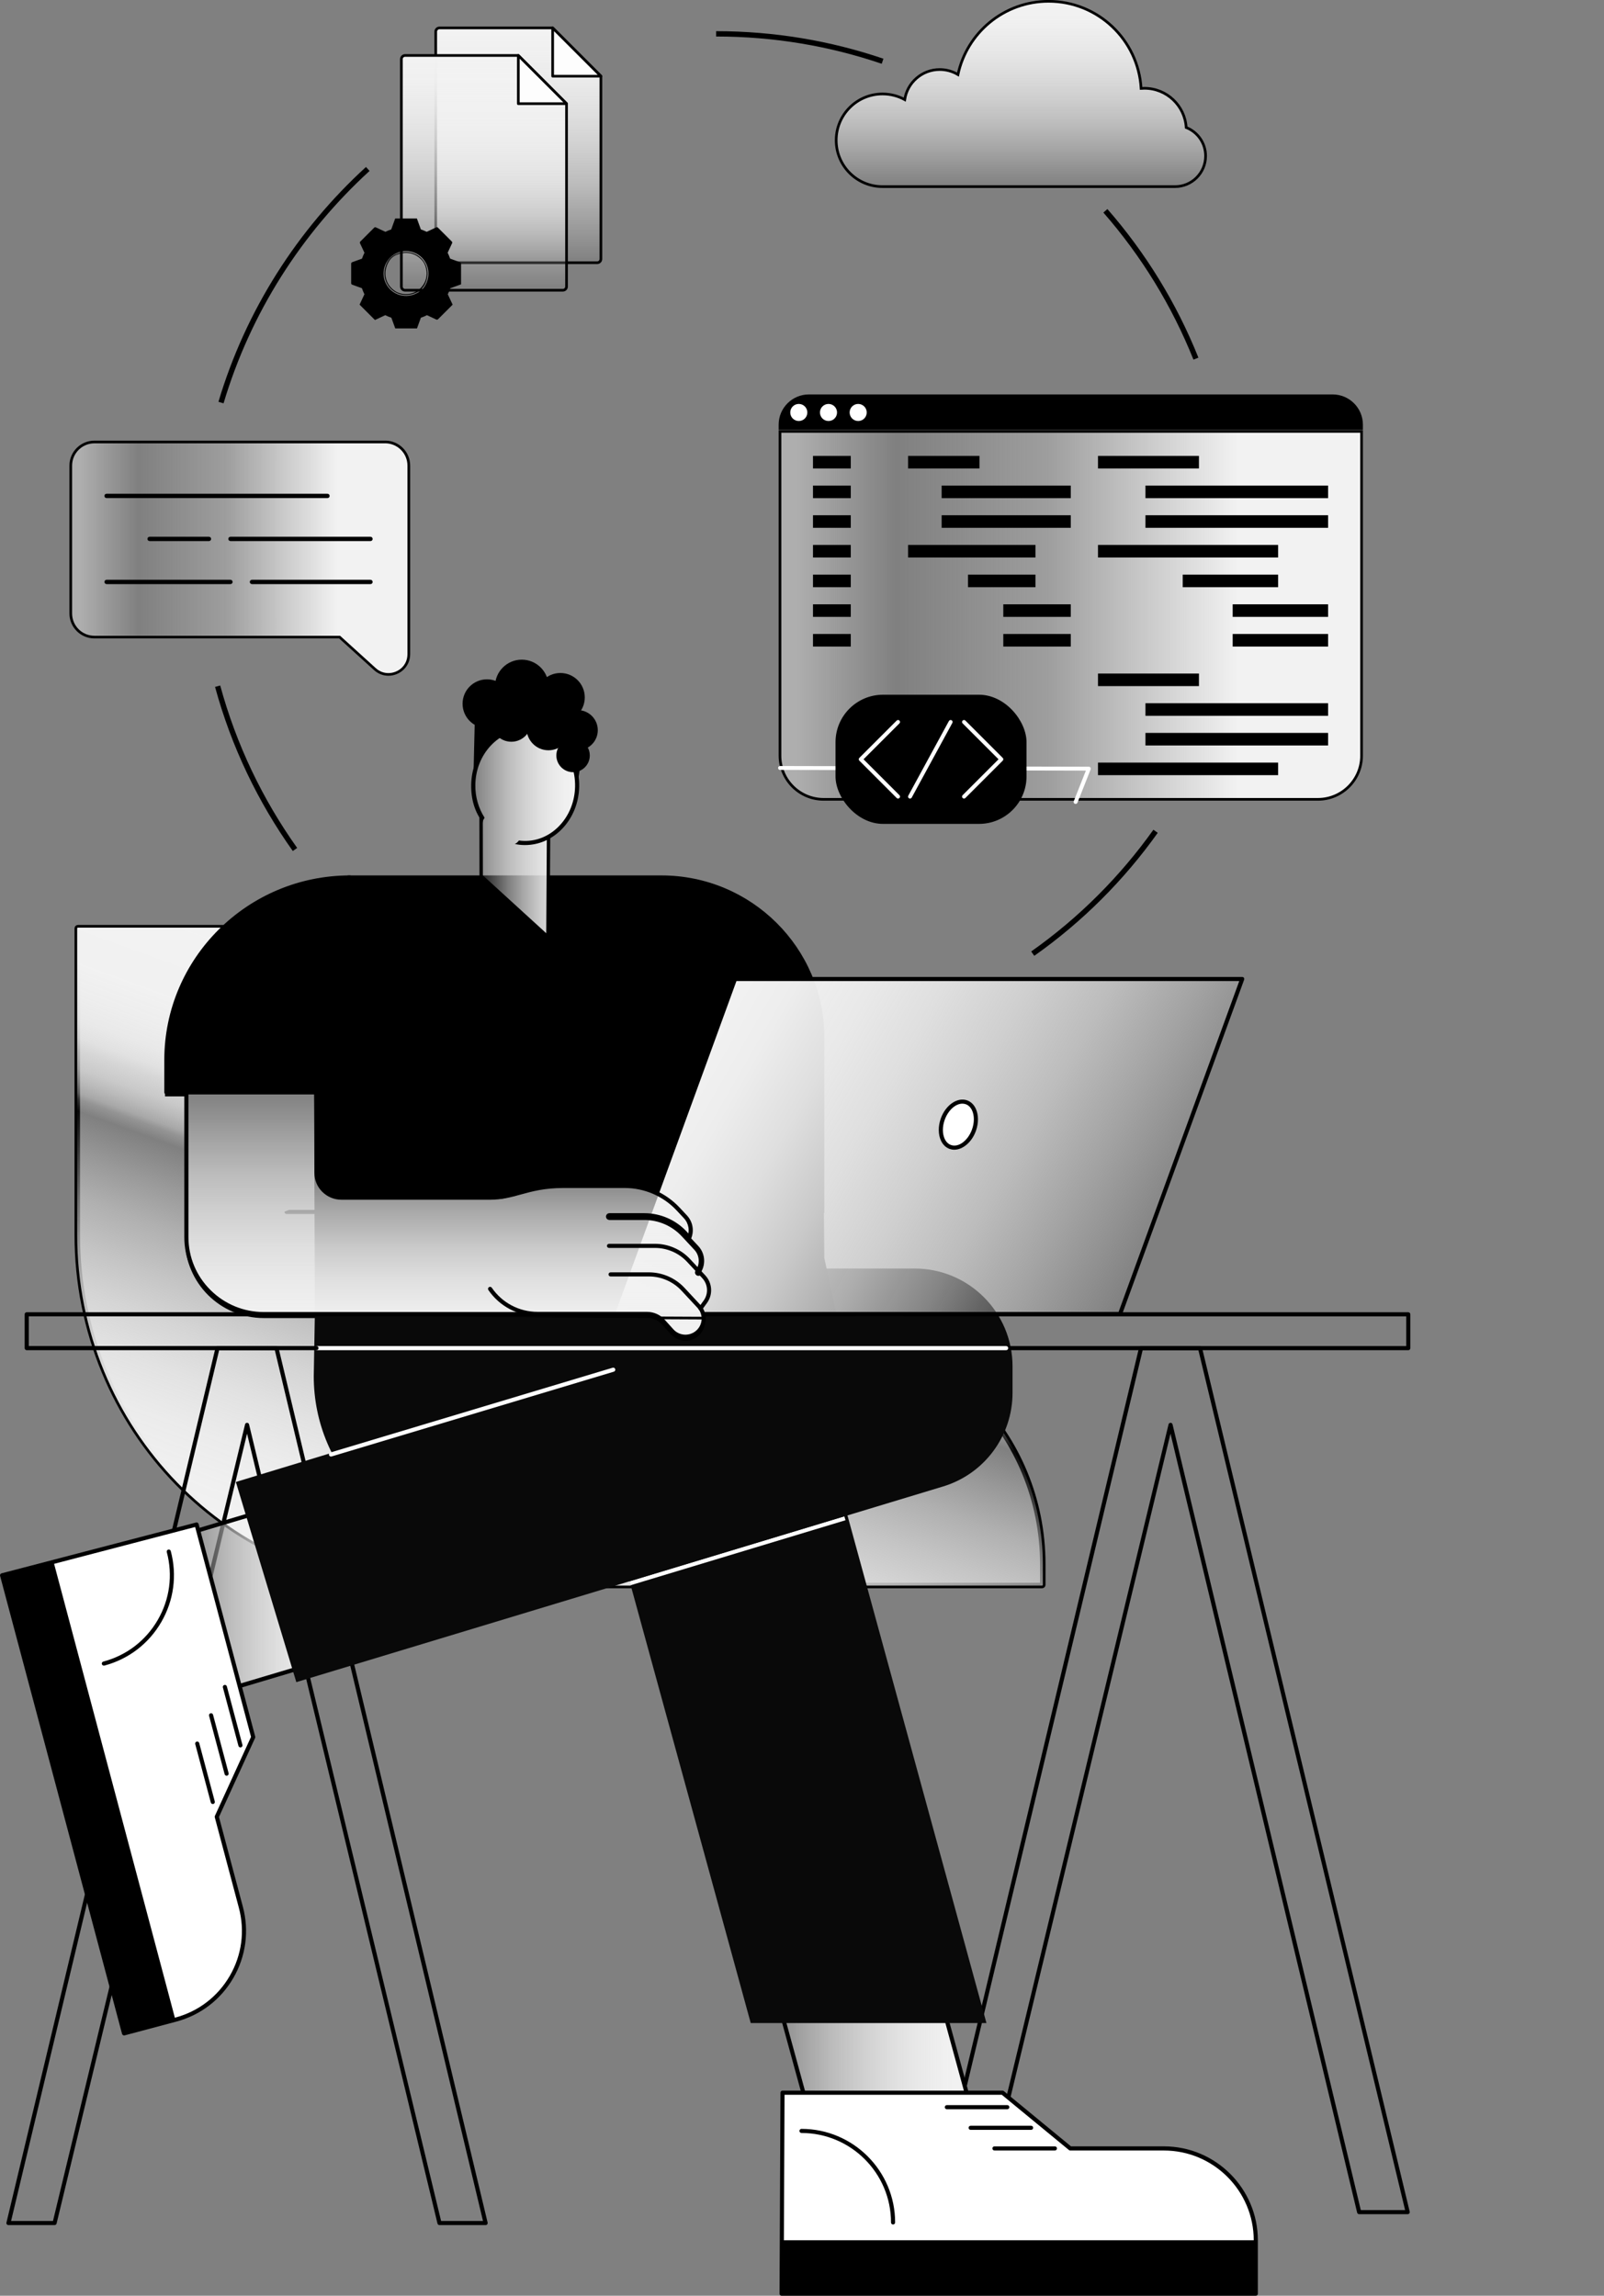 <svg xmlns="http://www.w3.org/2000/svg" xmlns:xlink="http://www.w3.org/1999/xlink" id="Capa_1" data-name="Capa 1" viewBox="0 0 600.96 860.24"><rect x="0" y="0" width="600.96" height="860.24" fill="#808080" stroke="none"/><defs><style>      .cls-1 {        fill: url(#Degradado_sin_nombre_6-7);      }      .cls-1, .cls-2, .cls-3, .cls-4, .cls-5, .cls-6, .cls-7, .cls-8, .cls-9, .cls-10, .cls-11, .cls-12 {        stroke: #000;      }      .cls-1, .cls-2, .cls-11 {        stroke-linecap: round;        stroke-linejoin: round;      }      .cls-2 {        fill: url(#Degradado_sin_nombre_6-8);      }      .cls-3 {        fill: url(#Degradado_sin_nombre_6-3);      }      .cls-3, .cls-4, .cls-5, .cls-6, .cls-7, .cls-8, .cls-9, .cls-10, .cls-12 {        stroke-miterlimit: 10;      }      .cls-4 {        fill: url(#Degradado_sin_nombre_6-2);      }      .cls-5 {        fill: url(#Degradado_sin_nombre_6-9);      }      .cls-6 {        fill: url(#Degradado_sin_nombre_6-4);      }      .cls-7 {        fill: url(#Degradado_sin_nombre_6-6);      }      .cls-8 {        fill: url(#Degradado_sin_nombre_6-5);      }      .cls-13 {        fill: #dee1e6;      }      .cls-14 {        fill: url(#Degradado_sin_nombre_55-2);      }      .cls-9 {        fill: url(#Degradado_sin_nombre_6);      }      .cls-15 {        fill: #fff;      }      .cls-10 {        fill: none;        stroke-width: 2px;      }      .cls-16 {        fill: url(#Degradado_sin_nombre_55);      }      .cls-17 {        fill: #090909;      }      .cls-11 {        fill: #fdfdfd;      }      .cls-12 {        fill: url(#Degradado_sin_nombre_12);      }    </style><linearGradient id="Degradado_sin_nombre_12" data-name="Degradado sin nombre 12" x1="161.26" y1="604.26" x2="234.92" y2="401.87" gradientUnits="userSpaceOnUse"><stop offset="0" stop-color="#f2f2f2"></stop><stop offset=".08" stop-color="#f2f2f2" stop-opacity=".98"></stop><stop offset=".16" stop-color="#f2f2f2" stop-opacity=".94"></stop><stop offset=".24" stop-color="#f2f2f2" stop-opacity=".86"></stop><stop offset=".32" stop-color="#f2f2f2" stop-opacity=".74"></stop><stop offset=".39" stop-color="#f2f2f2" stop-opacity=".6"></stop><stop offset=".47" stop-color="#f2f2f2" stop-opacity=".42"></stop><stop offset=".54" stop-color="#f2f2f2" stop-opacity=".22"></stop><stop offset=".61" stop-color="#f2f2f2" stop-opacity="0"></stop><stop offset=".63" stop-color="#f2f2f2" stop-opacity=".18"></stop><stop offset=".64" stop-color="#f2f2f2" stop-opacity=".35"></stop><stop offset=".66" stop-color="#f2f2f2" stop-opacity=".51"></stop><stop offset=".68" stop-color="#f2f2f2" stop-opacity=".64"></stop><stop offset=".71" stop-color="#f2f2f2" stop-opacity=".75"></stop><stop offset=".73" stop-color="#f2f2f2" stop-opacity=".85"></stop><stop offset=".76" stop-color="#f2f2f2" stop-opacity=".92"></stop><stop offset=".8" stop-color="#f2f2f2" stop-opacity=".96"></stop><stop offset=".85" stop-color="#f2f2f2" stop-opacity=".99"></stop><stop offset="1" stop-color="#f2f2f2"></stop></linearGradient><linearGradient id="Degradado_sin_nombre_6" data-name="Degradado sin nombre 6" x1="65.29" y1="598" x2="126.84" y2="598" gradientUnits="userSpaceOnUse"><stop offset="0" stop-color="#f2f2f2" stop-opacity="0"></stop><stop offset=".05" stop-color="#f2f2f2" stop-opacity=".08"></stop><stop offset=".2" stop-color="#f2f2f2" stop-opacity=".32"></stop><stop offset=".34" stop-color="#f2f2f2" stop-opacity=".53"></stop><stop offset=".49" stop-color="#f2f2f2" stop-opacity=".7"></stop><stop offset=".63" stop-color="#f2f2f2" stop-opacity=".83"></stop><stop offset=".76" stop-color="#f2f2f2" stop-opacity=".92"></stop><stop offset=".89" stop-color="#f2f2f2" stop-opacity=".98"></stop><stop offset="1" stop-color="#f2f2f2"></stop></linearGradient><linearGradient id="Degradado_sin_nombre_6-2" data-name="Degradado sin nombre 6" x1="286.09" y1="757.69" x2="362.55" y2="757.69" xlink:href="#Degradado_sin_nombre_6"></linearGradient><linearGradient id="Degradado_sin_nombre_6-3" data-name="Degradado sin nombre 6" x1="428.78" y1="476.54" x2="266.22" y2="382.69" xlink:href="#Degradado_sin_nombre_6"></linearGradient><linearGradient id="Degradado_sin_nombre_6-4" data-name="Degradado sin nombre 6" x1="167.75" y1="409.32" x2="167.75" y2="500.89" xlink:href="#Degradado_sin_nombre_6"></linearGradient><linearGradient id="Degradado_sin_nombre_6-5" data-name="Degradado sin nombre 6" x1="254.41" y1="493.82" x2="254.41" y2="501.88" xlink:href="#Degradado_sin_nombre_6"></linearGradient><linearGradient id="Degradado_sin_nombre_6-6" data-name="Degradado sin nombre 6" x1="177.31" y1="311.82" x2="216.23" y2="311.82" xlink:href="#Degradado_sin_nombre_6"></linearGradient><linearGradient id="Degradado_sin_nombre_55" data-name="Degradado sin nombre 55" x1="292.23" y1="230.58" x2="510.13" y2="230.58" gradientUnits="userSpaceOnUse"><stop offset=".03" stop-color="#f2f2f2" stop-opacity=".4"></stop><stop offset=".2" stop-color="#f2f2f2" stop-opacity="0"></stop><stop offset=".46" stop-color="#f2f2f2" stop-opacity=".26"></stop><stop offset=".6" stop-color="#f2f2f2" stop-opacity=".58"></stop><stop offset=".79" stop-color="#f2f2f2"></stop><stop offset=".8" stop-color="#f2f2f2"></stop><stop offset=".91" stop-color="#f2f2f2"></stop></linearGradient><linearGradient id="Degradado_sin_nombre_55-2" data-name="Degradado sin nombre 55" x1="26.51" y1="209.17" x2="153.16" y2="209.17" xlink:href="#Degradado_sin_nombre_55"></linearGradient><linearGradient id="Degradado_sin_nombre_6-7" data-name="Degradado sin nombre 6" x1="194.19" y1="98.45" x2="194.19" y2="10.47" xlink:href="#Degradado_sin_nombre_6"></linearGradient><linearGradient id="Degradado_sin_nombre_6-8" data-name="Degradado sin nombre 6" x1="181.32" y1="108.76" x2="181.32" y2="20.78" xlink:href="#Degradado_sin_nombre_6"></linearGradient><linearGradient id="Degradado_sin_nombre_6-9" data-name="Degradado sin nombre 6" x1="382.49" y1="69.94" x2="382.49" y2=".5" xlink:href="#Degradado_sin_nombre_6"></linearGradient></defs><g id="Web_development" data-name="Web development"><g><path class="cls-17" d="M305.19,497.8c-9.73,0-19.08-1.7-27.79-4.82l-4.33-.02c9.93,4.12,20.76,6.38,32.12,6.38,46.57,0,84.47,38.91,84.47,86.73v7.02h-232.67c-70.04,0-127.02-58.49-127.02-130.39v-114.07h52.84c.53-.53,1.06-1.04,1.61-1.54H29.19c-.43,0-.78.34-.78.77v114.85c0,72.75,57.68,131.93,128.57,131.93h233.45c.42,0,.77-.35.77-.78v-7.79c0-48.67-38.58-88.27-86.01-88.27Z"></path><path class="cls-12" d="M305.19,497.8c-.76,0-1.52-.01-2.28-.04l-5.47-3.76-17.04-.02h-4.75s-2.57-.02-2.57-.02l-9.52-.05-18.4-.09c-.87-.31-1.8-.47-2.74-.47h-34.32v.04h-109.21c-16.05.02-29.05-12.9-29.05-28.84v-54.22h-7.51v-11.73c0-19.16,7.84-36.51,20.48-48.97.53-.53,1.07-1.05,1.61-1.54.21-.19.42-.39.63-.57l-.63-.43H29.2c-.44,0-.78.34-.78.76v114.85c0,72.75,57.68,131.94,128.57,131.94h233.45c.42,0,.77-.35.77-.78v-7.79c0-48.67-38.59-88.27-86.02-88.27Z"></path><path d="M366.45,833.77h-17.28c-.24,0-.46-.11-.61-.29-.15-.19-.2-.43-.14-.66l78.32-327.79c.08-.35.39-.59.75-.59h22.12c.36,0,.67.24.75.59l77.8,323.7c.06.23,0,.47-.14.66-.15.19-.37.29-.61.29h-18.19c-.36,0-.67-.24-.75-.59l-69.93-291.88-43.78,181.62-.75-.18.75.18-27.57,114.35c-.08.35-.39.59-.75.59ZM449.01,505.98h-20.91l-77.95,326.25h15.7l71.96-298.5c.08-.35.39-.59.75-.59.36,0,.67.25.75.59l70.53,294.41h16.6"></path><path d="M181.94,833.77h-17.28c-.36,0-.67-.24-.75-.59l-71.35-295.98L21.2,833.18c-.08.35-.39.59-.75.59H3.17c-.24,0-.46-.11-.61-.29-.15-.19-.2-.43-.14-.66l78.32-327.8c.08-.35.39-.59.75-.59h22.11c.36,0,.67.25.75.59l78.34,327.8c.06.23,0,.47-.14.66-.15.19-.37.29-.61.29ZM165.26,832.23h15.7l-77.98-326.25h-20.89L4.15,832.23h15.7l71.96-298.5c.08-.35.39-.59.75-.59s.67.24.75.59"></path><g><g><g><g><polygon class="cls-9" points="67.9 638.27 65.29 576.12 126.84 557.74 125.91 620.95 67.9 638.27"></polygon><path d="M67.9,639.04c-.16,0-.32-.05-.45-.14-.19-.14-.31-.36-.32-.6l-2.62-62.14c-.02-.35.21-.67.55-.77l61.56-18.38c.23-.07.49-.02.69.12.2.15.31.38.31.63l-.94,63.21c0,.34-.23.63-.55.73l-58,17.32c-.07.02-.15.03-.22.03ZM66.08,576.69l2.55,60.55,56.51-16.87.91-61.59-59.98,17.91Z"></path></g><g><g><path class="cls-15" d="M.77,590.29l45.71,171.63,19.34-5.15c18.38-4.89,29.31-23.75,24.42-42.12l-9.02-33.89,13.66-29.87-21.21-79.65S1.29,590.15.77,590.29Z"></path><path d="M46.48,762.69c-.34,0-.65-.23-.75-.57L.03,590.49c-.05-.2-.02-.41.08-.59.1-.18.27-.31.47-.36.51-.14,69.94-18.27,72.89-19.04.41-.11.83.14.94.55l21.21,79.65c.05.17.03.36-.04.52l-13.54,29.62,8.95,33.62c2.42,9.09,1.15,18.57-3.56,26.7-4.72,8.13-12.32,13.95-21.41,16.37l-19.34,5.15c-.07.02-.13.03-.2.03ZM1.72,590.84l45.31,170.14,18.59-4.95c8.69-2.31,15.96-7.87,20.47-15.65,4.51-7.78,5.72-16.85,3.4-25.53l-9.02-33.89c-.05-.17-.03-.36.04-.52l13.54-29.62-20.94-78.64c-7.21,1.88-64.18,16.76-71.39,18.65Z"></path></g><path d="M20.07,585.24l45.64,171.56-19.24,5.12L.77,590.29c.17-.05,8.42-2.2,19.3-5.04Z"></path><path d="M79.73,675.99c-.34,0-.65-.23-.75-.57l-5.83-21.89c-.11-.41.14-.83.55-.94.41-.11.83.14.94.55l5.83,21.89c.11.41-.14.83-.55.94-.07.02-.13.03-.2.03Z"></path><path d="M84.91,665.38c-.34,0-.65-.23-.75-.57l-5.83-21.89c-.11-.41.14-.83.55-.94.41-.11.83.14.94.55l5.83,21.89c.11.41-.14.83-.55.94-.07.02-.13.03-.2.03Z"></path><path d="M90.09,654.77c-.34,0-.65-.23-.75-.57l-5.83-21.89c-.11-.41.14-.83.55-.94.41-.11.83.14.94.55l5.83,21.89c.11.41-.14.83-.55.94-.07.02-.13.03-.2.03Z"></path><path d="M38.91,624.12c-.34,0-.65-.23-.75-.57-.11-.41.14-.83.55-.94,8.66-2.3,15.9-7.84,20.39-15.59,4.49-7.75,5.7-16.78,3.39-25.44-.11-.41.14-.83.55-.94.41-.11.84.14.94.55,2.41,9.05,1.15,18.5-3.55,26.61-4.7,8.11-12.27,13.9-21.33,16.31-.07.02-.13.03-.2.03Z"></path></g></g><g><g><polygon class="cls-4" points="347.25 729.73 362.55 785.65 301.4 785.65 286.09 729.73 347.25 729.73"></polygon><path d="M362.55,786.42h-61.15c-.35,0-.65-.23-.74-.57l-15.3-55.92c-.06-.23-.02-.48.13-.67.15-.19.37-.3.61-.3h61.15c.35,0,.65.23.74.57l15.31,55.92c.06.23.02.48-.13.67-.15.19-.37.3-.61.3ZM301.99,784.88h59.55l-14.88-54.38h-59.55l14.88,54.38Z"></path></g><g><g><path class="cls-15" d="M292.83,859.47h177.66v-20.01c0-19.01-15.42-34.43-34.44-34.43h-35.08l-25.36-20.88h-82.44s-.35,74.78-.35,75.31Z"></path><path d="M470.5,860.24h-177.66c-.2,0-.4-.08-.55-.23s-.23-.34-.23-.55c0-.53.33-72.26.35-75.31,0-.43.35-.77.77-.77h82.44c.18,0,.35.06.49.18l25.15,20.7h34.8c19.41,0,35.21,15.79,35.21,35.2v20.01c0,.43-.35.77-.77.77ZM293.61,858.7h176.12v-19.23c0-18.56-15.1-33.65-33.67-33.65h-35.08c-.18,0-.35-.06-.49-.18l-25.15-20.7h-81.4c-.03,7.45-.31,66.32-.34,73.77Z"></path></g><path d="M292.83,859.47c0-.19.04-7.58.1-20.01h177.56v20.01h-177.66Z"></path><path d="M395.24,805.81h-22.66c-.43,0-.77-.35-.77-.77s.35-.77.77-.77h22.66c.43,0,.77.35.77.77s-.35.77-.77.77Z"></path><path d="M386.32,798.08h-22.66c-.43,0-.77-.35-.77-.77s.35-.77.77-.77h22.66c.43,0,.77.35.77.77s-.35.77-.77.77Z"></path><path d="M377.4,790.35h-22.66c-.43,0-.77-.35-.77-.77s.35-.77.77-.77h22.66c.43,0,.77.35.77.77s-.35.77-.77.77Z"></path><path d="M334.6,833.55c-.43,0-.77-.35-.77-.77,0-18.49-15.05-33.53-33.54-33.53-.43,0-.77-.35-.77-.77s.35-.77.77-.77c19.34,0,35.08,15.73,35.08,35.07,0,.43-.35.77-.77.77Z"></path></g></g><path class="cls-17" d="M117.97,492.19l-.42,23.5c0,35.43,28.73,64.16,64.18,64.16h36.56c8.34,0,15.66,5.58,17.86,13.62l45.12,164.59h88.32l-62.14-226.98c-4.77-17.44-19.32-38.08-37.4-38.08l-152.08-.82Z"></path><g><g><path class="cls-17" d="M316.58,568.89l-80.5,24.36,80.5-24.36Z"></path><rect class="cls-15" x="234.28" y="580.29" width="84.1" height="1.54" transform="translate(-156.43 104.92) rotate(-16.83)"></rect></g><path class="cls-17" d="M236.08,592.47l-125.06,37.85-22.65-75.01,128.7-39.12-19.13-40.86h144.75c20.25,0,36.67,16.41,36.67,36.66v9.93c0,16.15-10.58,30.4-26.04,35.08l-36.73,11.12-80.5,24.36Z"></path><path class="cls-15" d="M124.01,545.78c-.33,0-.64-.22-.74-.55-.12-.41.11-.84.52-.96l105.75-31.77c.41-.12.84.11.96.52.12.41-.11.84-.52.96l-105.75,31.77c-.07.02-.15.03-.22.03Z"></path></g></g><path d="M371.73,493.25h-32.86c-.43,0-.77-.35-.77-.77s.35-.77.77-.77h32.86c.43,0,.77.35.77.77s-.35.77-.77.77Z"></path><path d="M527.64,505.93h-150.67c-.43,0-.77-.35-.77-.77s.35-.77.77-.77h149.89v-11.13h-155.15c-.43,0-.77-.35-.77-.77s.35-.77.77-.77h155.92c.43,0,.77.35.77.77v12.68c0,.43-.35.77-.77.77Z"></path><path class="cls-15" d="M376.98,505.93H118.57c-.43,0-.77-.35-.77-.77s.35-.77.77-.77h258.41c.43,0,.77.35.77.77s-.35.77-.77.77Z"></path><path d="M118.57,505.93H10.01c-.43,0-.77-.35-.77-.77v-12.68c0-.43.35-.77.77-.77h310.3c.43,0,.77.35.77.77s-.35.77-.77.77H10.78v11.13h107.79c.43,0,.77.35.77.77s-.35.77-.77.77Z"></path><g><g><path d="M308.84,471.39l4.64,21.61-36.07-.03-4.33-.02-155.1-.77-.31-82.87h-55.34v-11.73c0-19.16,7.84-36.5,20.48-48.97.53-.53,1.06-1.04,1.61-1.54,12.1-11.21,28.24-18.1,45.99-18.28.23,0,.47,0,.71,0h116.72c33.27,0,60.23,26.8,60.23,59.84l.77,82.75Z"></path><path class="cls-15" d="M131.12,328.79c-.24,0-.48,0-.71,0h0s.71,0,.71,0Z"></path><path d="M108.3,453.36h198.99v-64.72c0-32.57-26.67-59.07-59.46-59.07h-116.78l-1.4-.91c.07-.37.39-.63.76-.63h117.43c33.64,0,61,27.19,61,60.61v65.49c0,.43-.35.77-.77.77H107.38c-.23,0-.45-.1-.59-.28-.15-.18-.21-.41-.17-.63"></path><path d="M269.48,400.32c-.36,0-.68-.25-.75-.61l-6.43-30.49c-.09-.42.18-.83.6-.91.42-.09.83.18.91.6l6.43,30.49c.09.42-.18.83-.6.91-.05.01-.11.02-.16.02Z"></path></g><g><g><polygon class="cls-3" points="419.62 492.39 229.59 492.39 275.37 366.84 465.41 366.84 419.62 492.39"></polygon><path d="M419.62,493.17h-190.04c-.25,0-.49-.12-.63-.33-.14-.21-.18-.47-.09-.71l45.78-125.55c.11-.3.4-.51.73-.51h190.04c.25,0,.49.12.63.33.14.21.18.47.09.71l-45.78,125.55c-.11.3-.4.51-.73.51ZM230.69,491.62h188.4l45.22-124.01h-188.39l-45.22,124.01Z"></path></g><g><path class="cls-15" d="M364.91,423.48c-1.66,4.63-5.62,7.45-8.85,6.3-3.23-1.14-4.5-5.82-2.84-10.45,1.66-4.63,5.62-7.45,8.85-6.3,3.23,1.14,4.5,5.82,2.84,10.45Z"></path><path d="M357.53,430.81c-.59,0-1.17-.1-1.73-.29-1.4-.5-2.52-1.56-3.24-3.08-1.09-2.31-1.12-5.43-.07-8.36,1.8-5.02,6.21-8.05,9.84-6.77,1.4.5,2.52,1.56,3.24,3.08,1.09,2.31,1.12,5.43.07,8.36-1.52,4.24-4.91,7.06-8.11,7.06ZM360.56,413.55c-2.54,0-5.31,2.44-6.61,6.05-.92,2.55-.91,5.23,0,7.17.54,1.14,1.36,1.93,2.36,2.28,2.82,1,6.35-1.62,7.87-5.84.92-2.55.91-5.23,0-7.17-.54-1.14-1.36-1.93-2.36-2.28-.41-.14-.83-.21-1.26-.21ZM364.91,423.48h0,0Z"></path></g></g><path d="M131.12,410.1H62.33c-.43,0-.77-.35-.77-.77v-12.17c0-38.12,31.21-69.13,69.57-69.13.43,0,.77.35.77.77s-.35.77-.77.77c-37.51,0-68.02,30.32-68.02,67.58v11.4h67.25v-21.42c0-.43.35-.77.77-.77s.77.35.77.77v22.19c0,.43-.35.77-.77.77Z"></path><g><g><path class="cls-13" d="M248.5,467.12c2.12.37,4.13,1.15,5.94,2.27l-1.73,2.4-4.21-4.67Z"></path><path class="cls-13" d="M261.86,476.46l-3.89-4.18c-1.05-1.12-2.23-2.1-3.53-2.89l2.94-4.06c.26-.36.49-.74.67-1.13l3.02,3.24c2.32,2.49,2.63,6.21.79,9.03Z"></path><path class="cls-13" d="M254.44,469.39l-1.73,2.4-4.21-4.67c2.12.37,4.13,1.15,5.94,2.27Z"></path><path class="cls-13" d="M254.44,469.39l-1.73,2.4-4.21-4.67c2.12.37,4.13,1.15,5.94,2.27Z"></path><path class="cls-13" d="M258.37,463.41c-.09.27-.19.53-.32.79-.11.24-.25.48-.39.71l-1.92-2.06c-3.69-3.95-8.91-6.22-14.33-6.22h-13.12c-.42,0-.77-.34-.77-.78s.34-.77.77-.77h13.12c5.85,0,11.49,2.44,15.45,6.71l1.5,1.62Z"></path><path class="cls-13" d="M262.4,477.04c-.04.07-.09.13-.13.2-.14.2-.38.32-.62.32-.15,0-.32-.05-.45-.14-.34-.26-.42-.74-.17-1.08.11-.14.21-.3.3-.45l.54.57.55.58Z"></path></g><g><path class="cls-6" d="M264.26,487.77l-1.8,2.48c1.62,2.34,1.62,5.46-.09,7.82-2.56,3.52-7.73,3.79-10.64.56l-3.24-3.58c-1.54-1.72-3.76-2.69-6.07-2.69h-34.32v.04l-109.21.02c-16.05,0-29.05-12.92-29.05-28.86v-54.22h48.73v30.14c0,5.15,4.2,9.31,9.37,9.3h59.45c4.89-.79,12.58-4.38,22.06-4.38h24.65c7.6,0,14.85,3.15,20.01,8.69l2.7,2.89c1.9,2.05,2.45,4.92,1.56,7.44l-1.5-1.62c-3.97-4.26-9.6-6.71-15.45-6.71h-13.12c-.42,0-.77.34-.77.77s.34.78.77.78h13.12c5.42,0,10.64,2.27,14.33,6.22l1.92,2.06,2.85,3.06c2.02,2.17,2.34,5.42.81,7.92-.09.15-.19.31-.3.45-.25.34-.17.82.17,1.08.13.1.3.14.45.14.24,0,.48-.12.62-.32.05-.07.1-.13.13-.2l1.28,1.37c2.4,2.59,2.65,6.5.57,9.35Z"></path><path d="M242.42,493.35c.94,0,1.87.16,2.74.47l-85.99-.43h48.93v-.04h34.32Z"></path><path class="cls-8" d="M262.38,499.07c-2.56,3.51-7.74,3.79-10.65.55l-3.24-3.58c-.91-1.02-2.06-1.78-3.33-2.22l18.4.09c.31,1.76-.07,3.62-1.18,5.16Z"></path><path d="M262.4,477.04c-.04.07-.09.13-.13.2-.14.2-.38.32-.62.32-.15,0-.32-.05-.45-.14-.34-.26-.42-.74-.17-1.08.11-.14.21-.3.3-.45,1.52-2.5,1.21-5.75-.81-7.92l-2.85-3.06-1.92-2.06c-3.69-3.95-8.91-6.22-14.33-6.22h-13.12c-.42,0-.77-.34-.77-.78s.34-.77.77-.77h13.12c5.85,0,11.49,2.44,15.45,6.71l1.5,1.62,3.27,3.5c2.59,2.79,2.9,7.01.77,10.14Z"></path><path d="M262.44,491.06c-.16,0-.32-.05-.45-.15-.35-.25-.42-.73-.17-1.08l1.82-2.51c1.85-2.55,1.63-6.07-.52-8.37l-5.72-6.14c-3.08-3.31-7.45-5.2-11.98-5.2h-17.25c-.43,0-.77-.35-.77-.77s.35-.77.77-.77h17.25c4.96,0,9.74,2.08,13.11,5.69l5.72,6.14c2.65,2.84,2.92,7.19.64,10.33l-1.82,2.51c-.15.21-.39.32-.63.32Z"></path><path d="M256.82,501.66c-2.16,0-4.21-.9-5.66-2.52l-3.24-3.59c-1.4-1.55-3.4-2.44-5.5-2.44h-41c-7.39,0-14.28-3.63-18.44-9.72-.24-.35-.15-.83.2-1.07.35-.24.83-.15,1.07.2,3.87,5.66,10.28,9.05,17.16,9.05h41c2.53,0,4.95,1.07,6.64,2.95l3.24,3.59c1.23,1.37,3,2.1,4.85,2,1.84-.1,3.52-1.01,4.6-2.5,1.68-2.32,1.48-5.52-.47-7.61l-5.96-6.4c-3.14-3.37-7.58-5.3-12.2-5.3h-14.35c-.43,0-.77-.35-.77-.77s.35-.77.77-.77h14.35c5.05,0,9.9,2.11,13.33,5.79l5.96,6.4c2.45,2.63,2.7,6.66.59,9.57-1.35,1.87-3.46,3.01-5.77,3.13-.14,0-.28.01-.42.01Z"></path><path d="M98.88,493.18c-7.96,0-15.45-3.08-21.08-8.68-5.63-5.6-8.74-13.04-8.74-20.96v-54.99h50.28v30.91c0,2.28.89,4.42,2.52,6.03,1.62,1.61,3.78,2.5,6.08,2.5h55.67c4.19,0,7.52-.91,11.05-1.88,4.28-1.17,9.13-2.5,16.43-2.5h23.01c7.79,0,15.28,3.26,20.57,8.93l2.7,2.89c2.29,2.46,2.84,6,1.41,9.03-.18.39-.64.55-1.03.37-.39-.18-.55-.64-.37-1.03,1.16-2.45.71-5.32-1.14-7.31l-2.7-2.89c-5-5.37-12.08-8.44-19.44-8.44h-23.01c-7.1,0-11.63,1.24-16.02,2.45-3.63,1-7.07,1.94-11.46,1.94h-55.68c-2.71,0-5.25-1.05-7.17-2.95-1.92-1.9-2.97-4.44-2.97-7.13v-29.37h-47.19v53.45c0,7.5,2.94,14.56,8.28,19.86,5.34,5.3,12.44,8.23,19.99,8.23h116.69c.43,0,.77.35.77.77s-.35.77-.77.77h-116.69Z"></path></g></g></g><g><path d="M205.38,313.62l-.23,37.2-24.73-22.57-.03-22.23c-.28-.48-.54-.97-.78-1.47l.04,23.7c0,.21.09.42.25.57l24.72,22.57c.15.13.34.2.53.2.1,0,.21-.02.3-.06.28-.12.47-.4.47-.7l.24-37.67c-.25.16-.52.31-.78.46Z"></path><polygon points="177.31 294.52 177.32 294.1 177.32 294.52 177.31 294.52"></polygon><path d="M216.22,294.98c0-.09,0-.17,0-.26.22-11.89-8.31-21.69-19.06-21.89-10.7-.2-19.57,9.22-19.84,21.04l.76-32.27,25.08,2.1,16.59,7.59-3.54,23.69Z"></path><g><path class="cls-7" d="M216.23,294.72c-.16,8.31-4.55,15.44-10.85,18.9l-.23,37.2-24.73-22.57-.03-22.23c-2.02-3.46-3.15-7.6-3.07-12.03.22-11.88,9.11-21.36,19.85-21.16,10.75.2,19.28,10,19.06,21.89Z"></path><path d="M197.18,272.06c-5.4-.1-10.55,2.13-14.45,6.29-3.88,4.14-6.08,9.69-6.19,15.63-.1,5.56,1.33,10.23,4.32,14.19,0-.04.02-.07.02-.11-.03-.72.41-1.01.66-1.68-2.24-3.49-3.54-7.77-3.45-12.38.1-5.56,2.15-10.74,5.77-14.6,3.6-3.84,8.32-5.9,13.3-5.8,10.3.19,18.51,9.66,18.3,21.1-.1,5.56-2.15,10.74-5.77,14.6-3.6,3.84-8.32,5.9-13.3,5.8-.66-.01-1.31-.07-1.95-.16-.48.54-.83,1.03-1.58,1.29,1.22.28,2.21.39,3.5.42.12,0,.23,0,.35,0,5.29,0,10.28-2.23,14.1-6.29,3.88-4.14,6.08-9.69,6.19-15.63.23-12.29-8.66-22.46-19.82-22.67Z"></path></g><g><ellipse cx="214.71" cy="283.08" rx="6.26" ry="6.27"></ellipse><ellipse cx="191.59" cy="270.47" rx="7.49" ry="7.49" transform="translate(-79.16 461.66) rotate(-89.92)"></ellipse><ellipse cx="205.49" cy="272.92" rx="8.21" ry="8.22"></ellipse><ellipse cx="216.44" cy="273.61" rx="7.53" ry="7.53"></ellipse><ellipse cx="209.95" cy="261.32" rx="9.15" ry="9.14" transform="translate(-51.62 470.96) rotate(-89.93)"></ellipse><ellipse cx="195.49" cy="257.23" rx="10.04" ry="10.05"></ellipse><ellipse cx="182.45" cy="263.7" rx="9.14" ry="9.15"></ellipse></g></g></g></g><g><g><g><path d="M303.06,147.8h196.24c6.25,0,11.33,5.08,11.33,11.33v1.89h-218.9v-1.89c0-6.25,5.08-11.33,11.33-11.33Z"></path><g><path class="cls-16" d="M308.58,299.52c-9.01,0-16.35-7.33-16.35-16.35v-121.52h217.9v121.52c0,9.01-7.33,16.35-16.35,16.35h-185.2Z"></path><path d="M509.63,162.15v121.02c0,8.74-7.11,15.85-15.85,15.85h-185.2c-8.74,0-15.85-7.11-15.85-15.85v-121.02h216.9M510.63,161.15h-218.9v122.02c0,9.3,7.54,16.85,16.85,16.85h185.2c9.3,0,16.85-7.54,16.85-16.85v-122.02h0Z"></path></g><path class="cls-15" d="M302.48,154.56c0,1.77-1.43,3.2-3.2,3.2s-3.2-1.43-3.2-3.2,1.43-3.2,3.2-3.2,3.2,1.43,3.2,3.2Z"></path><path class="cls-15" d="M313.61,154.56c0,1.77-1.43,3.2-3.2,3.2s-3.2-1.43-3.2-3.2,1.43-3.2,3.2-3.2,3.2,1.43,3.2,3.2Z"></path><path class="cls-15" d="M324.73,154.56c0,1.77-1.43,3.2-3.2,3.2s-3.2-1.43-3.2-3.2,1.43-3.2,3.2-3.2,3.2,1.43,3.2,3.2Z"></path></g><g><rect x="304.6" y="170.83" width="14.16" height="4.71"></rect><rect x="304.6" y="181.95" width="14.16" height="4.71"></rect><rect x="304.6" y="193.07" width="14.16" height="4.71"></rect><rect x="304.6" y="204.19" width="14.16" height="4.71"></rect><rect x="304.6" y="215.32" width="14.16" height="4.71"></rect><rect x="304.6" y="226.44" width="14.16" height="4.71"></rect><rect x="304.6" y="237.56" width="14.16" height="4.71"></rect><rect x="340.23" y="170.83" width="26.74" height="4.71"></rect><rect x="352.8" y="181.95" width="48.38" height="4.71"></rect><rect x="352.8" y="193.07" width="48.38" height="4.71"></rect><rect x="340.23" y="204.19" width="47.72" height="4.71"></rect><rect x="362.67" y="215.32" width="25.28" height="4.71"></rect><rect x="375.9" y="226.44" width="25.28" height="4.71"></rect><rect x="375.9" y="237.56" width="25.28" height="4.71"></rect><rect x="411.38" y="170.83" width="37.82" height="4.71"></rect><rect x="429.16" y="181.95" width="68.43" height="4.71"></rect><rect x="429.16" y="193.07" width="68.43" height="4.71"></rect><rect x="411.38" y="204.19" width="67.49" height="4.71"></rect><rect x="443.12" y="215.32" width="35.75" height="4.71"></rect><rect x="461.84" y="226.44" width="35.75" height="4.71"></rect><rect x="461.84" y="237.56" width="35.75" height="4.71"></rect><rect x="411.38" y="252.38" width="37.82" height="4.71"></rect><rect x="429.16" y="263.51" width="68.43" height="4.71"></rect><rect x="429.16" y="274.63" width="68.43" height="4.71"></rect><rect x="411.38" y="285.75" width="67.49" height="4.71"></rect></g><path class="cls-15" d="M402.98,301.24c-.09,0-.18-.02-.27-.05-.38-.15-.56-.58-.41-.96l4.54-11.47-114.58-.26c-.41,0-.74-.33-.73-.74,0-.41.34-.72.74-.73l115.67.26c.24,0,.47.12.61.32.14.2.17.46.08.68l-4.94,12.47c-.11.29-.39.47-.68.47Z"></path></g><g><rect x="313.04" y="260.32" width="71.56" height="48.4" rx="17.8" ry="17.8"></rect><g><path class="cls-15" d="M336.47,299.23c-.19,0-.38-.07-.52-.22l-13.98-13.98c-.14-.14-.22-.33-.22-.52s.08-.38.22-.52l13.98-13.98c.29-.29.75-.29,1.04,0,.29.29.29.75,0,1.04l-13.46,13.46,13.46,13.46c.29.29.29.75,0,1.04-.14.14-.33.22-.52.22Z"></path><path class="cls-15" d="M361.18,299.23c-.19,0-.38-.07-.52-.22-.29-.29-.29-.75,0-1.04l13.46-13.46-13.46-13.46c-.29-.29-.29-.75,0-1.04s.75-.29,1.04,0l13.98,13.98c.14.14.22.33.22.52s-.08.38-.22.52l-13.98,13.98c-.14.14-.33.22-.52.22Z"></path><path class="cls-15" d="M340.95,299.23c-.12,0-.24-.03-.35-.09-.36-.19-.49-.64-.29-1l15.21-27.96c.19-.36.64-.49,1-.3.36.19.49.64.29,1l-15.21,27.96c-.13.25-.39.38-.65.38Z"></path></g></g></g><g><g><path class="cls-14" d="M145.52,252.72c-1.88,0-3.63-.69-5.06-1.99l-13.22-12H35.37c-4.89,0-8.86-3.97-8.86-8.86v-55.39c0-4.89,3.97-8.86,8.86-8.86h108.94c4.89,0,8.86,3.97,8.86,8.86v70.63c0,2.13-.83,4.09-2.35,5.51-1.42,1.34-3.35,2.1-5.3,2.1h0Z"></path><path d="M144.3,166.11c4.61,0,8.36,3.75,8.36,8.36v70.63c0,4.45-3.63,7.12-7.15,7.12-1.75,0-3.38-.64-4.72-1.86l-13.08-11.87-.29-.26H35.37c-4.61,0-8.36-3.75-8.36-8.36v-55.39c0-4.61,3.75-8.36,8.36-8.36h108.94M144.3,165.11H35.37c-5.17,0-9.36,4.19-9.36,9.36v55.39c0,5.17,4.19,9.36,9.36,9.36h91.68l13.08,11.87c1.61,1.46,3.52,2.12,5.39,2.12,4.17,0,8.15-3.26,8.15-8.12v-70.63c0-5.17-4.19-9.36-9.36-9.36h0Z"></path></g><g><path d="M122.69,186.64H39.93c-.44,0-.81-.36-.81-.81s.36-.81.81-.81h82.76c.44,0,.81.36.81.81s-.36.81-.81.81Z"></path><path d="M78.29,202.75h-22.24c-.44,0-.81-.36-.81-.81s.36-.81.81-.81h22.24c.44,0,.81.36.81.81s-.36.81-.81.81Z"></path><path d="M138.81,202.75h-52.46c-.44,0-.81-.36-.81-.81s.36-.81.81-.81h52.46c.44,0,.81.36.81.81s-.36.81-.81.81Z"></path><path d="M86.34,218.87h-46.4c-.44,0-.81-.36-.81-.81s.36-.81.81-.81h46.4c.44,0,.81.36.81.81s-.36.81-.81.81Z"></path><path d="M138.81,218.87h-44.41c-.44,0-.81-.36-.81-.81s.36-.81.81-.81h44.41c.44,0,.81.36.81.81s-.36.81-.81.81Z"></path></g></g></g><g><g><path class="cls-1" d="M225.13,28.54v68.52c0,.77-.62,1.39-1.39,1.39h-59.1c-.76,0-1.39-.62-1.39-1.39V11.86c0-.77.63-1.39,1.39-1.39h42.42l18.07,18.07Z"></path><polygon class="cls-11" points="225.13 28.54 207.06 28.54 207.06 10.47 225.13 28.54"></polygon></g><g><path class="cls-2" d="M212.26,38.85v68.52c0,.77-.62,1.39-1.39,1.39h-59.1c-.76,0-1.39-.62-1.39-1.39V22.17c0-.77.63-1.39,1.39-1.39h42.42l18.07,18.07Z"></path><polygon class="cls-11" points="212.26 38.85 194.19 38.85 194.19 20.78 212.26 38.85"></polygon></g></g><path class="cls-5" d="M451.69,58.47c0,6.33-5.13,11.46-11.46,11.46h-109.58c-9.59,0-17.36-7.77-17.36-17.36s7.77-17.36,17.36-17.36c3.02,0,5.85.77,8.32,2.12.96-6.38,6.46-11.27,13.11-11.27,2.5,0,4.83.69,6.83,1.89,3.34-15.69,17.27-27.46,33.96-27.46,18.48,0,33.58,14.43,34.66,32.64.41-.03.82-.05,1.24-.05,8.33,0,15.15,6.5,15.65,14.7,4.26,1.67,7.27,5.82,7.27,10.67Z"></path><path d="M172.32,98.24l-3.68-1.33c-.26-.76-.57-1.5-.92-2.21l1.66-3.56c.1-.22.06-.48-.11-.65l-5.18-5.18c-.17-.17-.44-.22-.65-.11l-3.58,1.67c-.7-.35-1.43-.65-2.18-.9l-1.48-4.09h-8.14l-1.48,4.09c-.75.25-1.48.55-2.18.9l-3.57-1.67c-.22-.1-.48-.06-.65.12l-5.18,5.18c-.17.17-.22.43-.12.65l1.67,3.56c-.36.71-.66,1.45-.92,2.21l-3.68,1.33c-.23.09-.38.3-.38.55v7.33c0,.24.15.46.38.54l3.66,1.33c.02.07.05.15.07.22.24.7.53,1.38.86,2.04l-1.82,3.89,5.76,5.76,3.87-1.81c.73.37,1.49.69,2.28.95l1.46,4.01h8.14l1.46-4.01c.78-.26,1.55-.58,2.28-.95l3.5,1.64c.22.1.48.05.65-.12l5.47-5.46-1.82-3.89c.36-.72.67-1.48.93-2.25l4.04-1.47v-7.73c0-.24-.15-.46-.38-.55ZM155.82,109.72c-4.16,1.89-8.24.37-10.33-2.63-1.61-2.31-2.04-5.52-.42-8.72.65-1.28,1.71-2.34,3-2.97,2.8-1.38,5.58-1.22,7.77-.07,3.6,1.88,5.61,6.39,3.47,10.97-.71,1.52-1.96,2.74-3.49,3.43ZM157.51,109.03c-4.32,3.25-9.69,2-12.3-1.74-.98-1.41-1.5-3.07-1.5-4.8,0-4.64,3.77-8.41,8.41-8.41,1.35,0,2.69.33,3.88.95,4.07,2.12,5.89,7.23,3.37,11.86-.46.83-1.09,1.57-1.85,2.14ZM148.75,95.41c-1.23.47-2.3,1.33-2.99,2.46-2.58,4.19-1.39,9.03,2.59,11.39.32.19.66.35,1.01.47,6.52,2.29,12.54-3.95,9.83-10.48-.31-.76-.78-1.45-1.36-2.03-2.45-2.46-5.65-3.11-9.07-1.81Z"></path><path class="cls-10" d="M81.54,257.13c6.05,22.24,15.97,42.89,28.98,61.18"></path><path class="cls-10" d="M137.79,63.31c-25.56,23.36-44.84,53.48-54.99,87.54"></path><path class="cls-10" d="M330.67,22.95c-19.57-6.66-40.54-10.27-62.36-10.27"></path><path class="cls-10" d="M448.07,134.39c-8.16-20.41-19.7-39.11-33.92-55.4"></path><path class="cls-10" d="M386.93,357.34c17.96-12.67,33.47-28.23,46.02-45.85"></path></svg>